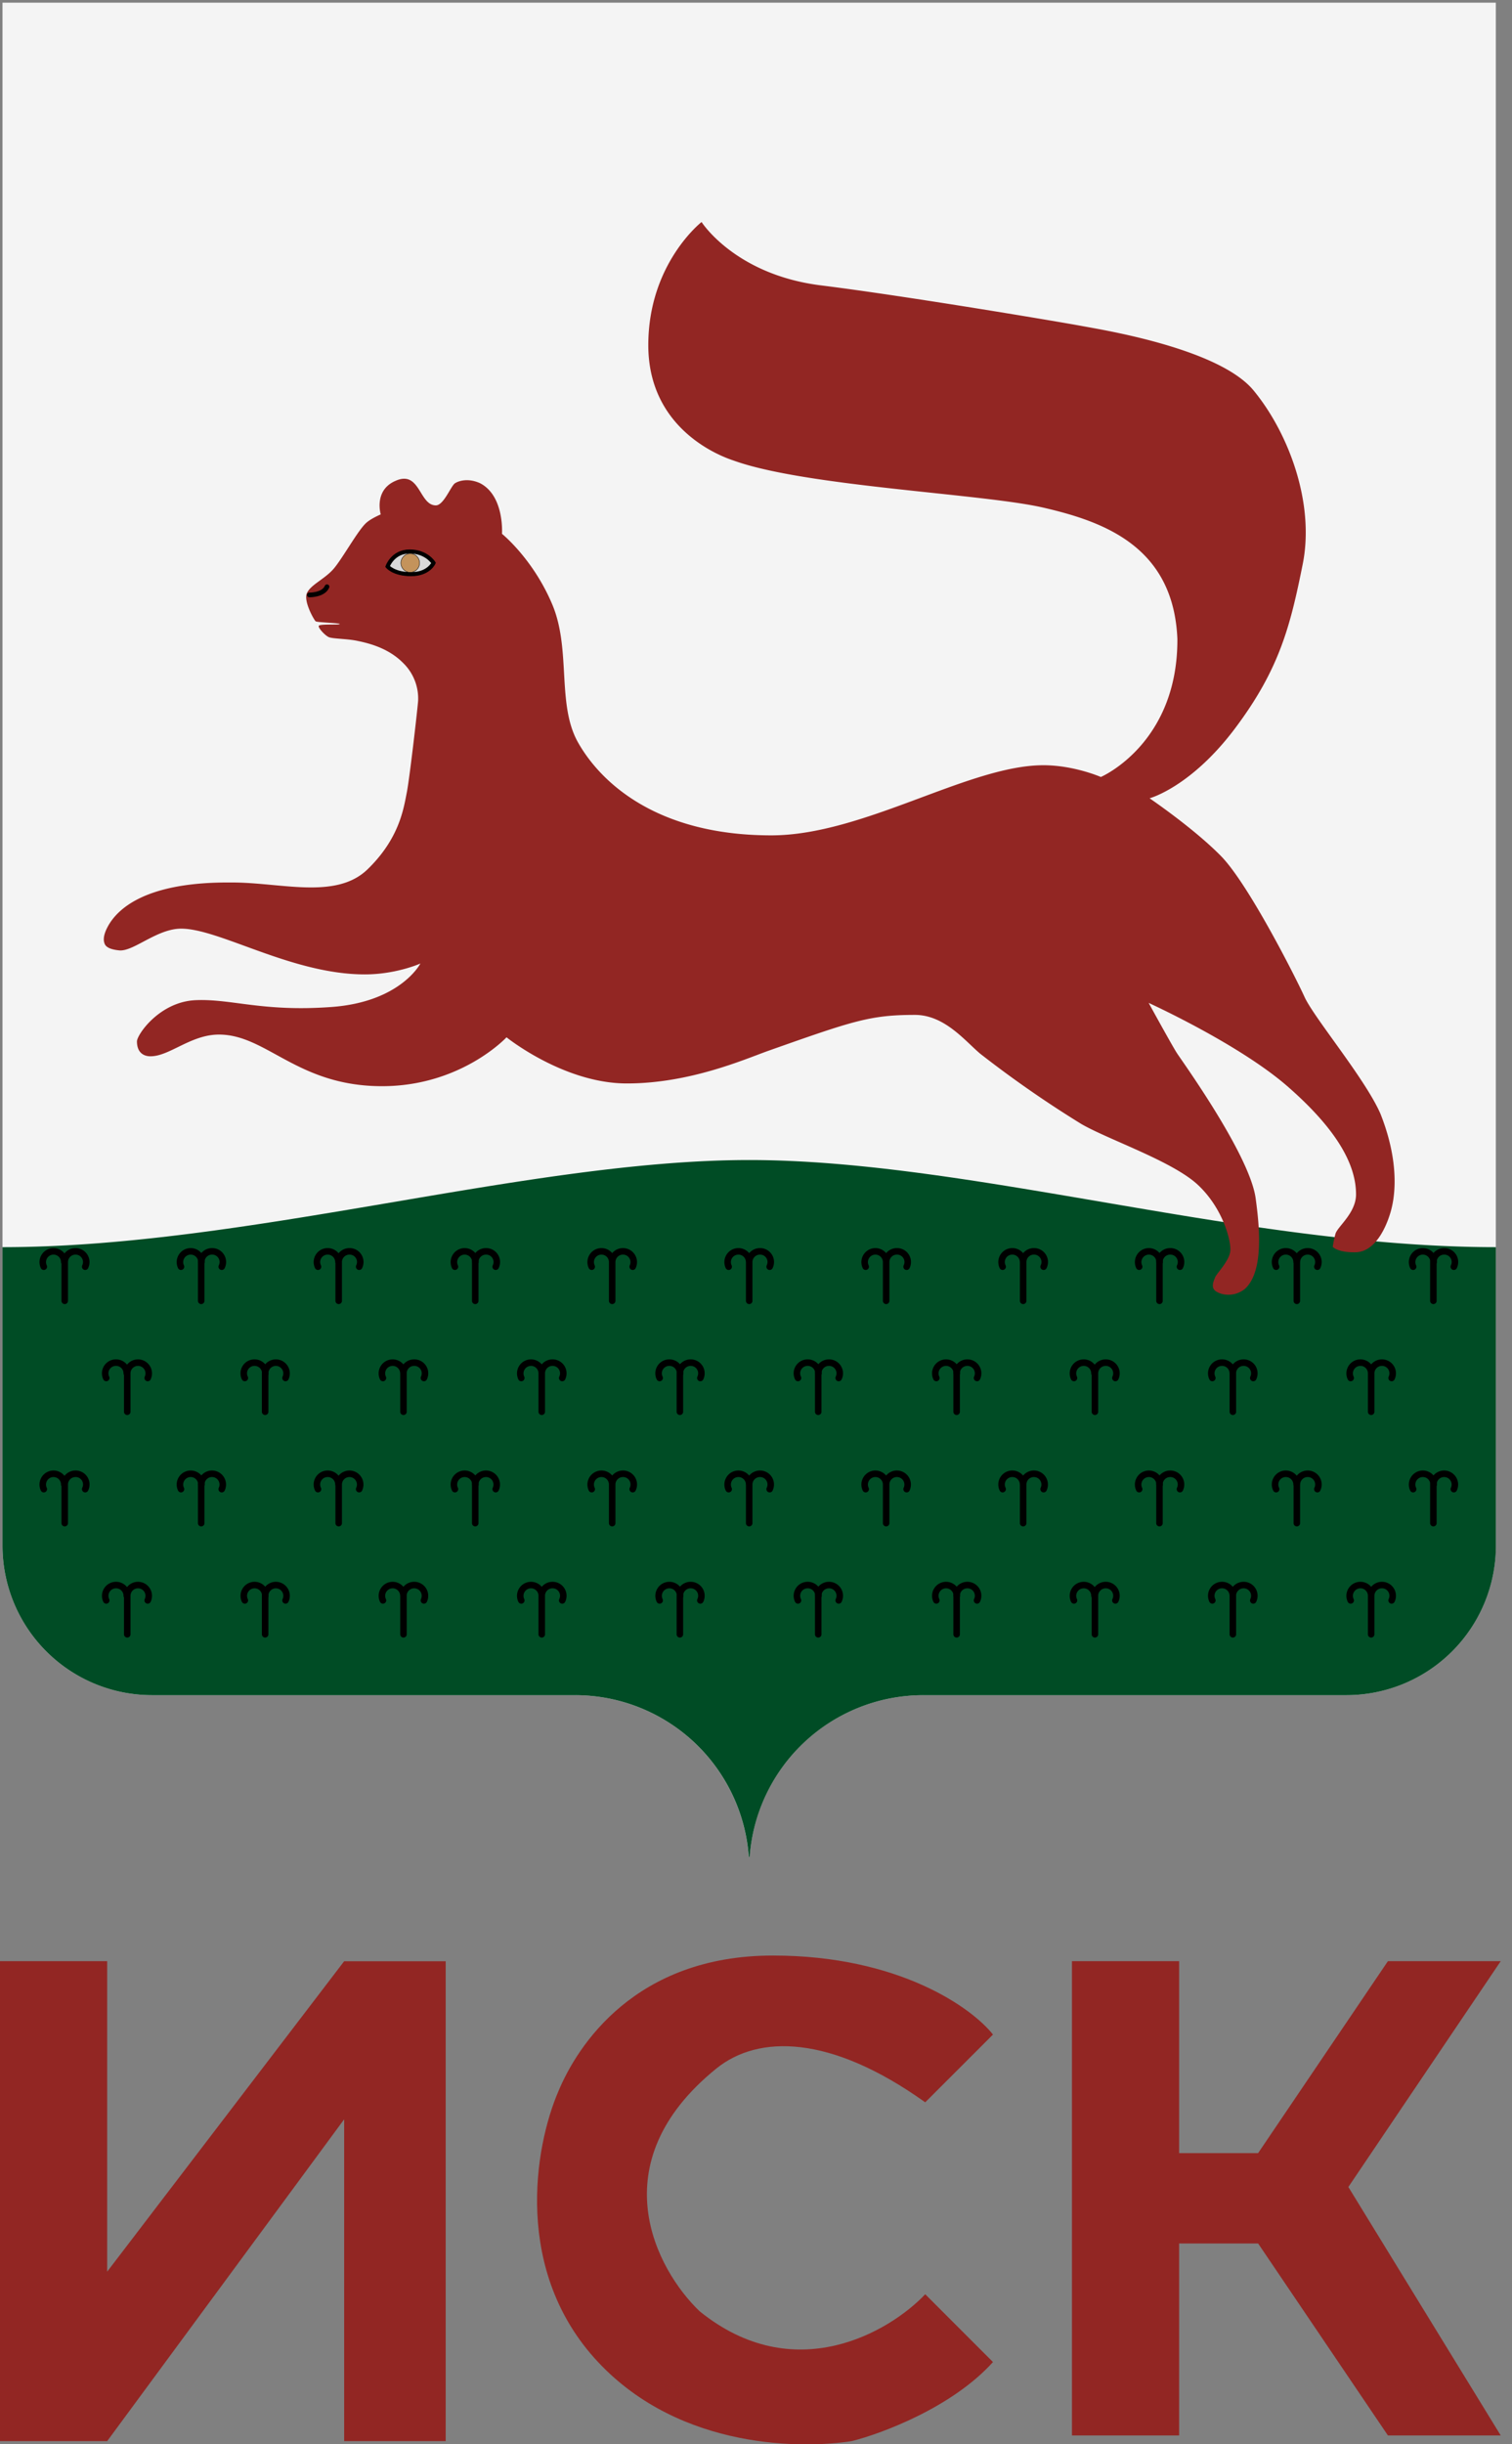 <svg xmlns="http://www.w3.org/2000/svg" fill="none" viewBox="0 0 26 42">
	<rect x="0" y="0" width="26" height="42" fill="#808080" stroke="none"/>
	<path fill="#F4F4F4" d="M25.722.046v26.515a2.57 2.57 0 0 1-2.567 2.567h-7.276a2.995 2.995 0 0 0-2.989 2.778h-.015a2.995 2.995 0 0 0-2.988-2.778H2.61A2.57 2.57 0 0 1 .043 26.56V.046h25.68Z"/>
	<path fill="#004C25" d="M12.883 19.933c3.816 0 8.524 1.497 12.84 1.497v5.131a2.57 2.57 0 0 1-2.569 2.567H15.88a2.995 2.995 0 0 0-2.989 2.778h-.015a2.995 2.995 0 0 0-2.988-2.778H2.61A2.57 2.57 0 0 1 .043 26.56v-5.13c4.212 0 9.023-1.497 12.84-1.497Z"/>
	<path stroke="currentColor" stroke-linecap="round" stroke-linejoin="round" stroke-miterlimit="22.926" stroke-width=".112" d="M2.54 23.678a.185.185 0 0 0-.167-.264.185.185 0 0 0-.185.184m0-.006v.666m-.008-.66a.184.184 0 0 0-.186-.184.184.184 0 0 0-.167.264m3.083 0a.185.185 0 0 0-.167-.264.185.185 0 0 0-.184.184m0-.006v.666"/>
	<path stroke="currentColor" stroke-linecap="round" stroke-linejoin="round" stroke-miterlimit="22.926" stroke-width=".112" d="M4.562 23.598a.184.184 0 0 0-.185-.184.184.184 0 0 0-.167.264m3.08 0a.184.184 0 0 0-.167-.264.184.184 0 0 0-.186.184m.001-.006v.666m-.001-.66a.185.185 0 0 0-.185-.184.185.185 0 0 0-.167.264m3.083 0a.184.184 0 0 0-.167-.264.184.184 0 0 0-.185.184m0-.006v.666m0-.66a.185.185 0 0 0-.185-.184.185.185 0 0 0-.167.264m3.079 0a.184.184 0 0 0-.167-.264.184.184 0 0 0-.185.184m0-.006v.666"/>
	<path stroke="currentColor" stroke-linecap="round" stroke-linejoin="round" stroke-miterlimit="22.926" stroke-width=".112" d="M11.695 23.598a.184.184 0 0 0-.185-.184.184.184 0 0 0-.167.264m3.079 0a.184.184 0 0 0-.167-.264.184.184 0 0 0-.185.184m0-.006v.666"/>
	<path stroke="currentColor" stroke-linecap="round" stroke-linejoin="round" stroke-miterlimit="22.926" stroke-width=".112" d="M14.074 23.598a.184.184 0 0 0-.186-.184.184.184 0 0 0-.166.264m3.079 0a.184.184 0 0 0-.167-.264.185.185 0 0 0-.185.184m.001-.006v.666"/>
	<path stroke="currentColor" stroke-linecap="round" stroke-linejoin="round" stroke-miterlimit="22.926" stroke-width=".112" d="M16.453 23.598a.185.185 0 0 0-.186-.184.185.185 0 0 0-.166.264m3.079 0a.184.184 0 0 0-.167-.264.185.185 0 0 0-.185.184m0-.006v.666m-.008-.66a.184.184 0 0 0-.186-.184.185.185 0 0 0-.166.264m3.083 0a.184.184 0 0 0-.167-.264.185.185 0 0 0-.185.184m.001-.006v.666m-.001-.66a.184.184 0 0 0-.186-.184.184.184 0 0 0-.166.264m3.083 0a.184.184 0 0 0-.167-.264.185.185 0 0 0-.185.184m0-.006v.666m0-.66a.184.184 0 0 0-.186-.184.185.185 0 0 0-.166.264M2.54 27.5a.185.185 0 0 0-.167-.264.185.185 0 0 0-.185.184m0-.004v.666m-.008-.662a.184.184 0 0 0-.186-.184.185.185 0 0 0-.167.264m3.083 0a.185.185 0 0 0-.167-.264.185.185 0 0 0-.184.184m0-.004v.666"/>
	<path stroke="currentColor" stroke-linecap="round" stroke-linejoin="round" stroke-miterlimit="22.926" stroke-width=".112" d="M4.562 27.42a.184.184 0 0 0-.185-.184.185.185 0 0 0-.167.264m3.08 0a.185.185 0 0 0-.167-.264.184.184 0 0 0-.186.184m.001-.004v.666m-.001-.662a.185.185 0 0 0-.185-.184.185.185 0 0 0-.167.264m3.083 0a.184.184 0 0 0-.167-.264.184.184 0 0 0-.185.184m0-.004v.666m0-.662a.185.185 0 0 0-.185-.184.185.185 0 0 0-.167.264m3.079 0a.184.184 0 0 0-.167-.264.184.184 0 0 0-.185.184m0-.004v.666"/>
	<path stroke="currentColor" stroke-linecap="round" stroke-linejoin="round" stroke-miterlimit="22.926" stroke-width=".112" d="M11.695 27.42a.184.184 0 0 0-.185-.184.185.185 0 0 0-.167.264m3.079 0a.184.184 0 0 0-.167-.264.184.184 0 0 0-.185.184m0-.004v.666"/>
	<path stroke="currentColor" stroke-linecap="round" stroke-linejoin="round" stroke-miterlimit="22.926" stroke-width=".112" d="M14.074 27.42a.184.184 0 0 0-.186-.184.184.184 0 0 0-.166.264m3.079 0a.184.184 0 0 0-.167-.264.185.185 0 0 0-.185.184m.001-.004v.666"/>
	<path stroke="currentColor" stroke-linecap="round" stroke-linejoin="round" stroke-miterlimit="22.926" stroke-width=".112" d="M16.453 27.42a.185.185 0 0 0-.186-.184.185.185 0 0 0-.166.264m3.079 0a.184.184 0 0 0-.167-.264.185.185 0 0 0-.185.184m0-.004v.666m-.008-.662a.184.184 0 0 0-.186-.184.185.185 0 0 0-.166.264m3.083 0a.184.184 0 0 0-.167-.264.185.185 0 0 0-.185.184m.001-.004v.666m-.001-.662a.184.184 0 0 0-.186-.184.184.184 0 0 0-.166.264m3.083 0a.184.184 0 0 0-.167-.264.185.185 0 0 0-.185.184m0-.004v.666m0-.662a.184.184 0 0 0-.186-.184.185.185 0 0 0-.166.264M1.465 21.766a.184.184 0 0 0-.166-.264.185.185 0 0 0-.186.183m0 .001v.666m-.008-.667a.185.185 0 0 0-.185-.183.185.185 0 0 0-.167.264m3.06 0a.183.183 0 0 0-.167-.264.184.184 0 0 0-.185.183m-.001.001v.666"/>
	<path stroke="currentColor" stroke-linecap="round" stroke-linejoin="round" stroke-miterlimit="22.926" stroke-width=".112" d="M3.464 21.685a.185.185 0 0 0-.185-.183.185.185 0 0 0-.167.264m3.064 0a.183.183 0 0 0-.167-.264.185.185 0 0 0-.185.183m0 .001v.666m-.004-.667a.185.185 0 0 0-.186-.183.184.184 0 0 0-.166.264m3.056 0a.183.183 0 0 0-.167-.264.185.185 0 0 0-.185.183m0 .001v.666"/>
	<path stroke="currentColor" stroke-linecap="round" stroke-linejoin="round" stroke-miterlimit="22.926" stroke-width=".112" d="M8.175 21.685a.185.185 0 0 0-.185-.183.185.185 0 0 0-.167.264m3.057 0a.185.185 0 0 0-.167-.264.185.185 0 0 0-.186.183m0 .001v.666m0-.667a.184.184 0 0 0-.185-.183.185.185 0 0 0-.167.264m3.06 0a.183.183 0 0 0-.167-.264.185.185 0 0 0-.185.183m0 .001v.666m-.001-.667a.184.184 0 0 0-.185-.183.185.185 0 0 0-.167.264m3.06 0a.183.183 0 0 0-.166-.264.184.184 0 0 0-.186.183m0 .001v.666m0-.667a.185.185 0 0 0-.186-.183.185.185 0 0 0-.166.264m3.06 0a.183.183 0 0 0-.167-.264.184.184 0 0 0-.185.183m0 .001v.666m-.001-.667a.185.185 0 0 0-.185-.183.184.184 0 0 0-.167.264m3.049 0a.183.183 0 0 0-.167-.264.185.185 0 0 0-.186.183m.001.001v.666"/>
	<path stroke="currentColor" stroke-linecap="round" stroke-linejoin="round" stroke-miterlimit="22.926" stroke-width=".112" d="M19.94 21.685a.184.184 0 0 0-.184-.183.185.185 0 0 0-.167.264m3.064 0a.184.184 0 0 0-.167-.264.185.185 0 0 0-.185.183m-.001.001v.666m-.004-.667a.185.185 0 0 0-.185-.183.184.184 0 0 0-.167.264m3.056 0a.183.183 0 0 0-.166-.264.185.185 0 0 0-.186.183m0 .001v.666"/>
	<path stroke="currentColor" stroke-linecap="round" stroke-linejoin="round" stroke-miterlimit="22.926" stroke-width=".112" d="M24.652 21.685a.185.185 0 0 0-.186-.183.185.185 0 0 0-.166.264M1.465 25.588a.183.183 0 0 0-.166-.264.185.185 0 0 0-.186.184m0-.002v.666m-.008-.664a.185.185 0 0 0-.185-.184.185.185 0 0 0-.167.264m3.06 0a.185.185 0 0 0-.167-.264.184.184 0 0 0-.185.184m-.001-.002v.666"/>
	<path stroke="currentColor" stroke-linecap="round" stroke-linejoin="round" stroke-miterlimit="22.926" stroke-width=".112" d="M3.464 25.508a.185.185 0 0 0-.185-.184.185.185 0 0 0-.167.264m3.064 0a.185.185 0 0 0-.167-.264.185.185 0 0 0-.185.184m0-.002v.666m-.004-.664a.185.185 0 0 0-.186-.184.184.184 0 0 0-.166.264m3.056 0a.185.185 0 0 0-.167-.264.185.185 0 0 0-.185.184m0-.002v.666"/>
	<path stroke="currentColor" stroke-linecap="round" stroke-linejoin="round" stroke-miterlimit="22.926" stroke-width=".112" d="M8.175 25.508a.185.185 0 0 0-.185-.184.185.185 0 0 0-.167.264m3.057 0a.184.184 0 0 0-.167-.264.185.185 0 0 0-.186.184m0-.002v.666m0-.664a.184.184 0 0 0-.185-.184.185.185 0 0 0-.167.264m3.06 0a.184.184 0 0 0-.167-.264.185.185 0 0 0-.185.184m0-.002v.666m-.001-.664a.184.184 0 0 0-.185-.184.185.185 0 0 0-.167.264m3.06 0a.185.185 0 0 0-.167-.264.184.184 0 0 0-.185.184m0-.002v.666m0-.664a.185.185 0 0 0-.186-.184.185.185 0 0 0-.166.264m3.06 0a.185.185 0 0 0-.167-.264.184.184 0 0 0-.185.184m0-.002v.666m-.001-.664a.185.185 0 0 0-.185-.184.184.184 0 0 0-.167.264m3.049 0a.184.184 0 0 0-.167-.264.185.185 0 0 0-.186.184m.001-.002v.666"/>
	<path stroke="currentColor" stroke-linecap="round" stroke-linejoin="round" stroke-miterlimit="22.926" stroke-width=".112" d="M19.94 25.508a.184.184 0 0 0-.184-.184.185.185 0 0 0-.167.264m3.064 0a.184.184 0 0 0-.167-.264.185.185 0 0 0-.185.184m-.001-.002v.666m-.004-.664a.185.185 0 0 0-.185-.184.184.184 0 0 0-.167.264m3.056 0a.185.185 0 0 0-.167-.264.185.185 0 0 0-.185.184m0-.002v.666"/>
	<path stroke="currentColor" stroke-linecap="round" stroke-linejoin="round" stroke-miterlimit="22.926" stroke-width=".112" d="M24.652 25.508a.185.185 0 0 0-.186-.184.185.185 0 0 0-.166.264"/>
	<path fill="#922623" d="M5.427 10.675c-.027-.023-.21-.342-.15-.482.062-.14.284-.232.44-.397.155-.164.438-.691.587-.817.084-.073.243-.14.243-.14s-.124-.412.251-.575c.426-.194.407.42.697.42.136 0 .26-.338.33-.381.07-.044.232-.09.43 0 .422.218.377.87.377.87s.53.425.862 1.207c.332.78.074 1.723.447 2.38.372.657 1.321 1.594 3.322 1.594 1.584 0 3.394-1.205 4.679-1.205.526 0 .988.202.988.202s1.324-.567 1.316-2.372c-.067-1.59-1.269-2.017-2.304-2.256-1.035-.24-4.095-.363-5.329-.81-.302-.099-1.465-.582-1.465-1.982 0-1.401.916-2.116.916-2.116s.575.905 2.054 1.089c1.478.184 4.147.634 4.498.7.352.066 2.342.383 2.939 1.104.597.722 1.058 1.93.846 2.987-.212 1.057-.397 1.799-1.16 2.816-.763 1.017-1.473 1.206-1.473 1.206s.764.519 1.23.995c.467.477 1.272 2.062 1.435 2.42.162.356 1.056 1.422 1.308 2.014.36.914.22 1.498.18 1.649-.04.151-.22.723-.619.723-.301.005-.384-.093-.384-.093s.012-.103.047-.226c.036-.123.353-.356.353-.676 0-.525-.345-1.13-1.183-1.86-.839-.728-2.383-1.43-2.383-1.43s.402.733.486.863c.084.13 1.27 1.772 1.356 2.512.07.512.133 1.25-.188 1.54-.222.174-.472.081-.525.016-.053-.065-.01-.154.015-.218.026-.064.243-.28.26-.45.016-.171-.125-.732-.557-1.136-.433-.405-1.535-.776-1.999-1.043a19.04 19.04 0 0 1-1.747-1.213c-.265-.225-.614-.665-1.12-.665-.767 0-1.055.099-2.524.618-.404.144-1.346.56-2.43.56s-2.069-.793-2.069-.793-.78.84-2.14.84c-1.458 0-1.982-.887-2.805-.887-.482 0-.85.373-1.175.373-.094.002-.235-.042-.235-.256 0-.114.388-.682 1.01-.708.623-.026 1.145.204 2.336.117 1.19-.087 1.528-.747 1.528-.747s-.414.187-.956.187c-1.254 0-2.497-.786-3.158-.786-.413 0-.812.39-1.058.374-.16-.014-.233-.057-.256-.11-.022-.053-.034-.137.051-.297.167-.312.66-.772 2.117-.76.85-.006 1.803.304 2.351-.226s.62-1.045.674-1.314c.053-.27.192-1.5.196-1.587a.85.85 0 0 0-.259-.646c-.266-.27-.628-.346-.791-.38-.164-.035-.421-.034-.486-.063-.065-.029-.186-.159-.173-.194.014-.036.354-.013.361-.031.007-.02-.39-.025-.415-.048Z"/>
	<path stroke="currentColor" stroke-miterlimit="22.926" stroke-width=".075" d="M6.668 9.733s.089-.254.377-.254c.288 0 .407.194.407.194s-.083.19-.382.19c-.298 0-.402-.13-.402-.13Z"/>
	<path fill="#D9D9D9" stroke="currentColor" stroke-linecap="round" stroke-miterlimit="22.926" stroke-width=".064" d="M6.668 9.733s.089-.254.377-.254c.288 0 .407.194.407.194s-.083.19-.382.19c-.298 0-.402-.13-.402-.13Z"/>
	<path fill="#C4935B" stroke="currentColor" stroke-width=".007" d="M7.055 9.834a.16.16 0 0 0 .16-.16.16.16 0 0 0-.321 0 .16.16 0 0 0 .16.16Z"/>
	<path stroke="currentColor" stroke-linecap="round" stroke-miterlimit="22.926" stroke-width=".081" d="M5.32 10.223s.242.004.303-.141"/>
	<path fill="#922623" d="M20.276 33.699h-1.843v8.149h1.843v-3.299h1.358l2.232 3.299h1.94l-2.62-4.269 2.62-3.88h-1.94l-2.232 3.298h-1.358V33.7Zm-3.201 1.261c-.356-.453-1.61-1.358-3.784-1.358-2.371 0-3.363 1.552-3.687 2.328-.42.97-.776 3.104.68 4.657 1.428 1.523 3.557 1.487 4.365 1.358.518-.13 1.727-.582 2.426-1.358l-1.165-1.165c-.614.647-2.25 1.61-3.88.292-.744-.712-1.727-2.542.29-4.172.722-.582 1.96-.582 3.59.582l1.165-1.164ZM0 33.699h1.843v5.335L5.918 33.7h1.746v8.246H5.918v-5.53l-4.075 5.53H0V33.7Z"/>
</svg>
